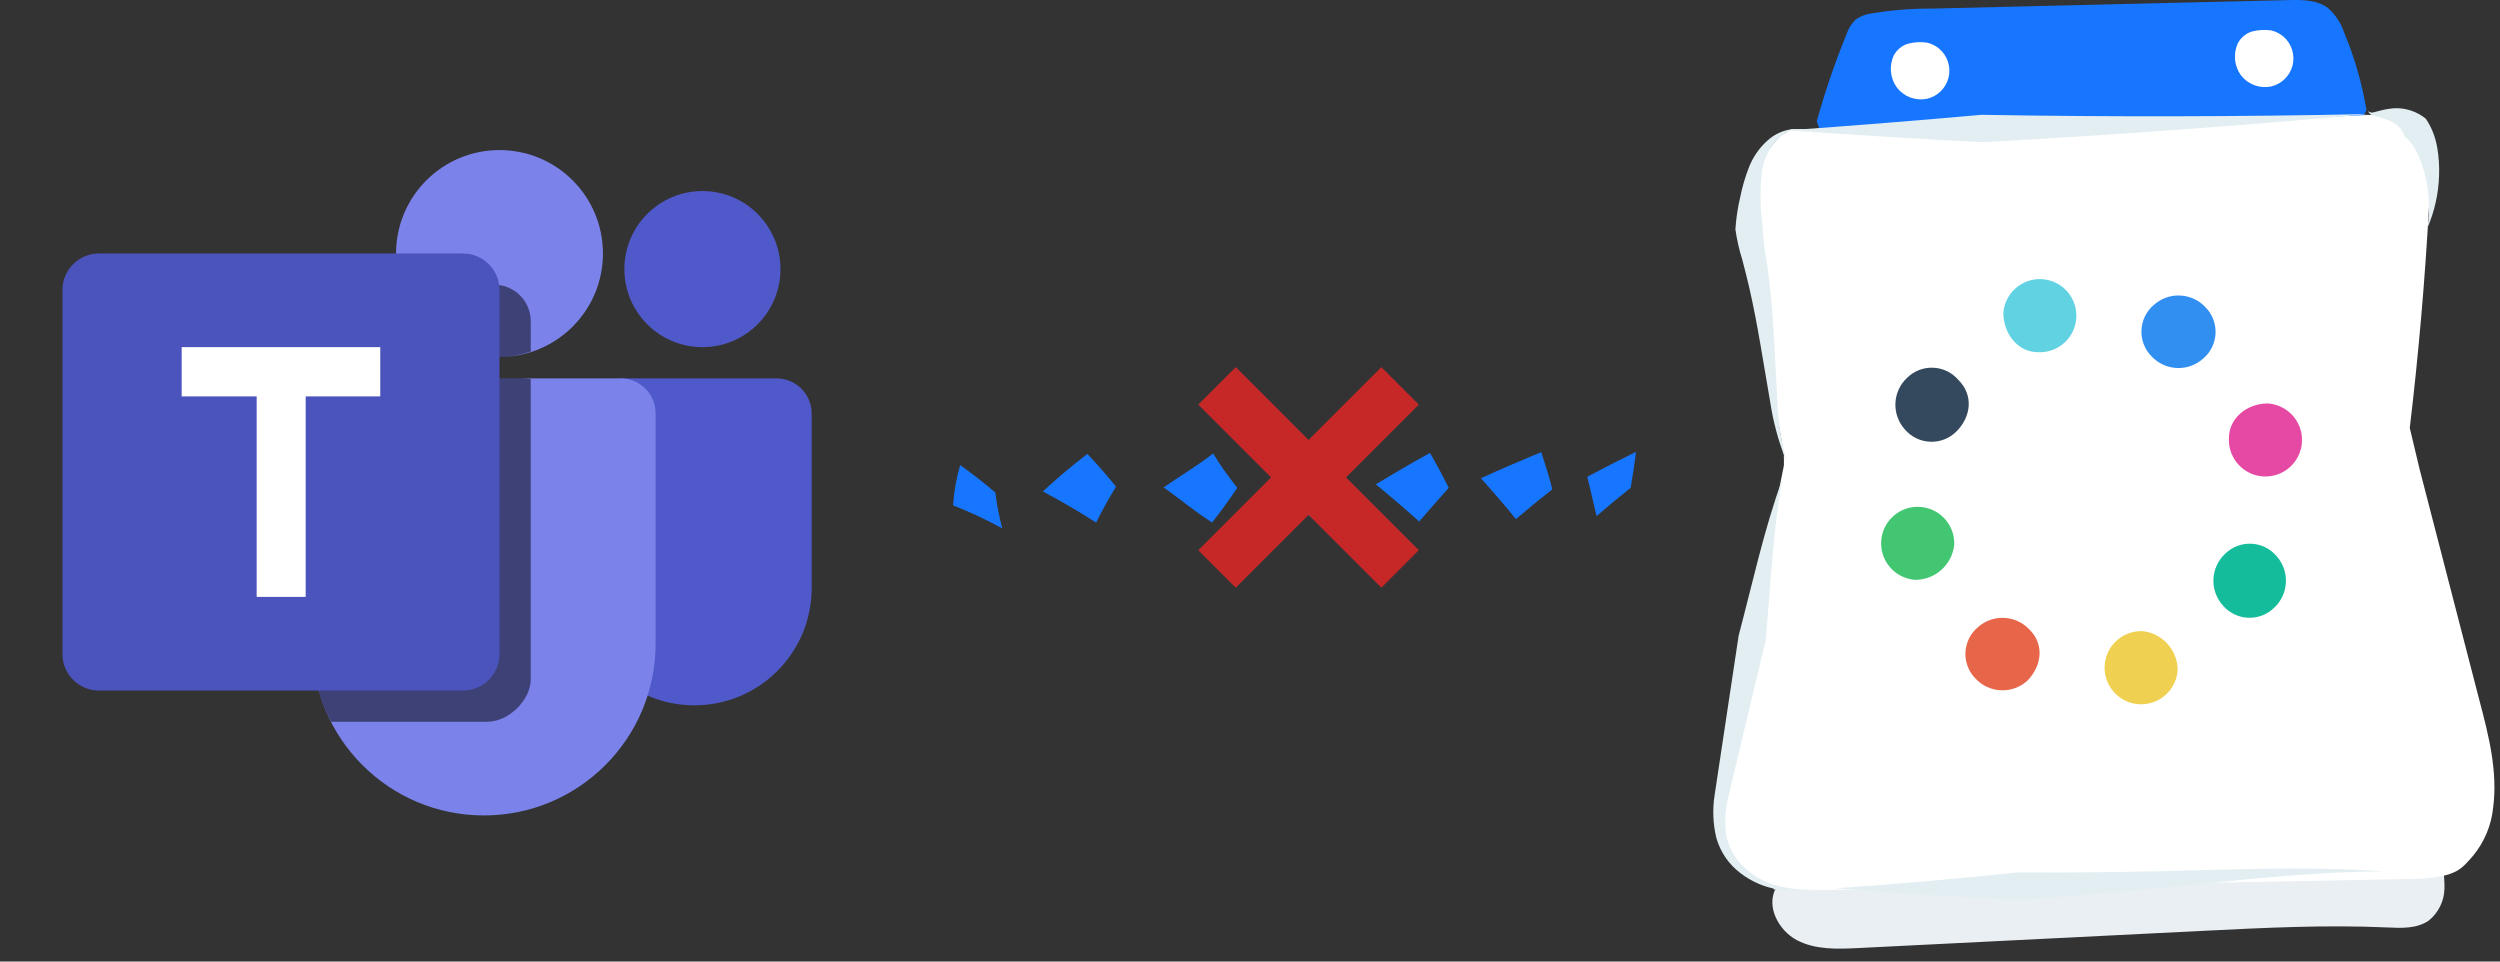 <svg width="143" height="55" viewBox="0 0 143 55" fill="none" xmlns="http://www.w3.org/2000/svg">
<rect x="0" y="0" width="143" height="55" fill="#333333" stroke="none"/>
<path d="M101.578 50.809C101.009 51.856 101.736 53.228 102.791 53.781C103.847 54.335 105.108 54.287 106.297 54.228L126.1 53.24C129.582 53.066 133.072 52.892 136.555 53.05C137.369 53.09 138.254 53.125 138.926 52.655C139.199 52.435 139.42 52.159 139.575 51.845C139.73 51.531 139.815 51.187 139.823 50.837C139.834 50.136 139.741 49.438 139.547 48.765C133.673 48.67 127.796 48.844 121.922 49.014C115.286 49.212 108.633 49.41 102.06 50.339C101.736 50.382 101.309 50.643 101.487 50.912" fill="#EAEFF4"/>
<path d="M135.361 6.287C135.104 4.759 134.673 3.265 134.076 1.836C133.897 1.308 133.583 0.835 133.167 0.464C132.547 -0.01 131.697 -0.014 130.914 0.006L110.479 0.492C109.315 0.485 108.152 0.581 107.005 0.777C106.696 0.821 106.402 0.937 106.147 1.117C105.903 1.354 105.721 1.647 105.617 1.97C104.953 3.593 104.386 5.253 103.918 6.943L104.677 9.03L118.653 9.974L134.203 8.729L135.361 6.287Z" fill="#1776FF"/>
<path d="M138.377 50.267C140.539 50.141 140.792 49.702 141.468 48.939C142.115 48.151 142.512 47.188 142.61 46.172C142.875 44.121 142.353 42.058 141.82 40.054L138.397 26.82L137.839 24.477C138.345 20.231 138.714 15.973 138.946 11.702C139.055 10.695 138.985 9.676 138.741 8.694C138.44 7.729 137.725 6.828 136.74 6.595L136.132 6.547C124.922 7.074 113.703 7.355 102.475 7.389L101.855 7.761C100.728 8.844 100.187 10.425 100.064 11.982C100.006 13.546 100.139 15.111 100.459 16.642L102.04 26.01V26.615L98.534 44.303C98.236 45.533 98.217 46.815 98.479 48.054C98.775 49.41 101.009 50.765 102.384 50.947L138.377 50.267Z" fill="white"/>
<path d="M109.108 2.508C108.766 2.622 108.483 2.864 108.317 3.184C108.184 3.478 108.131 3.803 108.164 4.125C108.197 4.446 108.316 4.753 108.507 5.014C108.705 5.269 108.971 5.464 109.274 5.577C109.577 5.689 109.905 5.714 110.222 5.65C110.519 5.582 110.792 5.434 111.009 5.22C111.227 5.007 111.381 4.738 111.455 4.442C111.529 4.146 111.519 3.836 111.427 3.546C111.335 3.255 111.164 2.996 110.934 2.796C110.728 2.62 110.483 2.496 110.218 2.437C109.847 2.386 109.469 2.41 109.108 2.508V2.508Z" fill="white"/>
<path d="M128.792 1.808C128.45 1.921 128.166 2.164 128.001 2.484C127.867 2.778 127.814 3.103 127.846 3.424C127.879 3.746 127.996 4.053 128.187 4.314C128.386 4.569 128.652 4.763 128.955 4.875C129.258 4.987 129.586 5.011 129.902 4.947C130.199 4.879 130.471 4.731 130.688 4.518C130.906 4.305 131.06 4.036 131.134 3.741C131.208 3.446 131.199 3.136 131.108 2.846C131.017 2.556 130.847 2.297 130.618 2.097C130.411 1.92 130.164 1.796 129.898 1.737C129.529 1.687 129.152 1.711 128.792 1.808V1.808Z" fill="white"/>
<path d="M102.677 7.374C102.142 7.529 101.678 7.867 101.368 8.33C101.065 8.768 100.866 9.27 100.787 9.796C100.662 10.868 100.676 11.95 100.831 13.018C100.839 13.538 100.894 14.056 100.993 14.567C101.08 15.125 101.159 15.694 101.222 16.255C101.348 17.382 101.427 18.508 101.491 19.627L101.665 22.975C101.709 24.085 101.874 25.188 102.159 26.263L102.182 26.346L102.135 26.275L101.993 26.07L102.159 26.259H102.131C101.719 25.212 101.426 24.122 101.258 23.01L100.696 19.706C100.507 18.607 100.301 17.516 100.056 16.445C99.933 15.907 99.795 15.378 99.661 14.864C99.481 14.293 99.349 13.709 99.265 13.117C99.304 12.507 99.394 11.901 99.534 11.306C99.651 10.717 99.819 10.139 100.036 9.579C100.259 9.003 100.612 8.486 101.068 8.069C101.505 7.654 102.075 7.407 102.677 7.374Z" fill="#E2EEF2"/>
<path d="M101.949 27.409C101.396 30.457 101.274 33.524 100.997 36.623L98.847 45.631C98.673 46.34 98.638 47.075 98.744 47.797C98.885 48.509 99.254 49.155 99.795 49.639C100.349 50.147 101.022 50.507 101.752 50.687C102.496 50.872 103.264 50.936 104.029 50.876C103.26 51.001 102.477 51.001 101.708 50.876C100.919 50.748 100.175 50.424 99.542 49.935C98.882 49.433 98.402 48.73 98.175 47.931C97.984 47.137 97.949 46.313 98.072 45.505L99.451 36.354C100.238 33.39 100.89 30.323 101.949 27.409Z" fill="#E2EEF2"/>
<path d="M104.989 50.809C108.481 50.572 111.959 50.269 115.424 49.9C118.902 49.924 122.383 49.881 125.867 49.773C129.353 49.682 132.859 49.599 136.341 49.84C132.851 49.86 129.385 50.204 125.918 50.556C122.452 50.908 118.962 51.232 115.471 51.469C111.969 51.316 108.475 51.096 104.989 50.809Z" fill="#E2EEF2"/>
<path d="M102.301 7.453C105.99 7.189 109.672 6.894 113.345 6.567C120.723 6.694 128.101 6.679 135.48 6.524C128.13 7.196 120.768 7.732 113.392 8.132C109.685 7.943 105.988 7.716 102.301 7.453Z" fill="#E2EEF2"/>
<path d="M135.464 6.358C135.507 6.397 135.56 6.424 135.617 6.435C135.674 6.446 135.733 6.441 135.788 6.421L136.151 6.326C136.417 6.256 136.688 6.211 136.962 6.192C137.613 6.166 138.251 6.378 138.756 6.788C139.089 7.285 139.311 7.847 139.408 8.437C139.5 8.965 139.536 9.502 139.515 10.037C139.484 11.065 139.26 12.077 138.855 13.022C138.999 12.052 138.958 11.064 138.736 10.109C138.519 9.192 138.136 8.263 137.551 7.812C137.49 7.628 137.393 7.459 137.265 7.314C137.138 7.168 136.982 7.05 136.808 6.966C136.592 6.861 136.367 6.777 136.136 6.717L135.74 6.618C135.645 6.575 135.487 6.488 135.464 6.358Z" fill="#E2EEF2"/>
<path d="M122.586 36.105C122.174 36.083 121.764 36.184 121.408 36.395C121.053 36.605 120.768 36.917 120.59 37.289C120.411 37.662 120.347 38.079 120.405 38.488C120.463 38.897 120.641 39.279 120.916 39.587C121.192 39.895 121.552 40.115 121.952 40.218C122.352 40.321 122.774 40.303 123.164 40.167C123.554 40.031 123.895 39.783 124.144 39.453C124.393 39.123 124.538 38.727 124.562 38.315C124.557 37.77 124.353 37.245 123.99 36.838C123.626 36.432 123.127 36.171 122.586 36.105V36.105Z" fill="#F0D050"/>
<path d="M116.076 36.003C115.699 35.601 115.179 35.364 114.629 35.341C114.079 35.318 113.541 35.511 113.132 35.88C112.92 36.059 112.747 36.279 112.626 36.528C112.504 36.777 112.435 37.049 112.423 37.325C112.412 37.602 112.458 37.879 112.559 38.137C112.659 38.395 112.813 38.629 113.009 38.825C113.387 39.225 113.906 39.462 114.457 39.485C115.007 39.508 115.544 39.315 115.954 38.947C116.815 38.07 116.938 36.841 116.076 36.003Z" fill="#E76548"/>
<path d="M111.78 31.192C111.802 30.779 111.701 30.37 111.49 30.014C111.28 29.659 110.968 29.374 110.596 29.195C110.223 29.017 109.806 28.953 109.397 29.011C108.988 29.069 108.606 29.247 108.298 29.523C107.99 29.798 107.77 30.158 107.667 30.558C107.564 30.958 107.581 31.38 107.718 31.77C107.854 32.16 108.102 32.501 108.432 32.75C108.762 32.999 109.158 33.144 109.57 33.168C110.116 33.163 110.64 32.959 111.047 32.596C111.453 32.232 111.714 31.733 111.78 31.192Z" fill="#42C671"/>
<path d="M112.025 21.738C111.845 21.527 111.624 21.355 111.376 21.234C111.127 21.113 110.856 21.044 110.579 21.033C110.303 21.021 110.027 21.067 109.769 21.167C109.511 21.267 109.276 21.42 109.08 21.615C108.678 21.993 108.441 22.513 108.418 23.064C108.395 23.615 108.589 24.154 108.958 24.564C109.137 24.774 109.358 24.946 109.607 25.067C109.855 25.188 110.127 25.257 110.403 25.268C110.68 25.28 110.956 25.234 111.214 25.134C111.472 25.034 111.706 24.881 111.902 24.686C112.764 23.825 112.886 22.599 112.025 21.738Z" fill="#35495E"/>
<path d="M116.566 20.145C116.979 20.166 117.388 20.066 117.744 19.855C118.099 19.645 118.384 19.334 118.562 18.961C118.741 18.589 118.805 18.172 118.748 17.763C118.69 17.355 118.512 16.972 118.237 16.664C117.962 16.356 117.602 16.136 117.202 16.032C116.802 15.929 116.381 15.946 115.991 16.081C115.601 16.217 115.26 16.465 115.01 16.794C114.761 17.123 114.615 17.519 114.59 17.931C114.622 19.16 115.464 20.145 116.566 20.145Z" fill="#60D2E2"/>
<path d="M123.076 20.39C123.454 20.79 123.974 21.027 124.524 21.05C125.074 21.073 125.611 20.88 126.021 20.512C126.233 20.333 126.405 20.112 126.527 19.863C126.649 19.614 126.718 19.342 126.73 19.065C126.741 18.788 126.695 18.511 126.594 18.253C126.493 17.994 126.34 17.759 126.143 17.564C125.766 17.163 125.246 16.926 124.696 16.903C124.146 16.88 123.609 17.073 123.199 17.441C122.987 17.62 122.814 17.841 122.692 18.09C122.57 18.34 122.502 18.611 122.49 18.888C122.478 19.166 122.525 19.442 122.626 19.701C122.726 19.959 122.88 20.194 123.076 20.39V20.39Z" fill="#308FF0"/>
<path d="M127.495 25.054C127.473 25.466 127.574 25.876 127.785 26.231C127.996 26.587 128.307 26.872 128.679 27.05C129.052 27.229 129.469 27.293 129.878 27.235C130.287 27.177 130.669 26.999 130.977 26.723C131.285 26.448 131.505 26.087 131.608 25.687C131.711 25.287 131.694 24.866 131.558 24.476C131.421 24.086 131.173 23.745 130.843 23.496C130.513 23.247 130.117 23.101 129.705 23.077C128.48 23.089 127.495 23.951 127.495 25.054Z" fill="#E549A3"/>
<path d="M127.27 31.682C126.868 32.06 126.631 32.581 126.608 33.132C126.585 33.683 126.779 34.221 127.148 34.631C127.327 34.842 127.548 35.013 127.797 35.134C128.045 35.256 128.317 35.324 128.593 35.336C128.87 35.347 129.146 35.301 129.403 35.201C129.661 35.101 129.896 34.949 130.092 34.754C130.494 34.376 130.732 33.855 130.754 33.304C130.777 32.753 130.584 32.215 130.215 31.805C130.035 31.594 129.814 31.423 129.566 31.301C129.317 31.18 129.046 31.112 128.769 31.1C128.493 31.089 128.217 31.134 127.959 31.235C127.701 31.335 127.466 31.487 127.27 31.682Z" fill="#14BC9B"/>
<path d="M93.276 27.901C92.605 28.435 91.95 28.975 91.323 29.522C91.15 28.782 90.972 28.026 90.795 27.269C91.691 26.792 92.618 26.319 93.577 25.848C93.497 26.542 93.387 27.222 93.276 27.901Z" fill="#1776FF"/>
<path d="M88.793 27.989C88.075 28.553 87.373 29.125 86.71 29.692C86.091 28.927 85.423 28.148 84.708 27.358C85.803 26.852 86.955 26.359 88.16 25.861C88.395 26.576 88.615 27.285 88.793 27.989Z" fill="#1776FF"/>
<path d="M82.869 27.903C82.291 28.547 81.727 29.19 81.176 29.831C80.39 29.123 79.564 28.414 78.696 27.703C79.688 27.102 80.72 26.498 81.795 25.907C82.174 26.547 82.545 27.266 82.869 27.903Z" fill="#1776FF"/>
<path d="M76.88 27.937L75.498 29.923C74.578 29.275 73.631 28.631 72.669 27.978C73.564 27.308 74.501 26.643 75.442 25.942L76.88 27.937Z" fill="#1776FF"/>
<path d="M70.77 27.903C70.331 28.562 69.853 29.226 69.333 29.885C68.305 29.239 67.509 28.544 66.558 27.883C67.484 27.227 68.553 26.61 69.393 25.937C69.776 26.594 70.266 27.249 70.77 27.903Z" fill="#1776FF"/>
<path d="M63.834 27.834C63.417 28.527 63.037 29.207 62.698 29.892C61.767 29.292 60.751 28.698 59.652 28.11C60.416 27.4 61.259 26.683 62.197 25.965C62.787 26.583 63.324 27.207 63.834 27.834Z" fill="#1776FF"/>
<path d="M56.934 28.174C57.015 28.862 57.148 29.548 57.334 30.228C56.451 29.739 55.509 29.297 54.517 28.907C54.565 28.135 54.7 27.365 54.922 26.605C55.635 27.115 56.31 27.637 56.934 28.174Z" fill="#1776FF"/>
<path d="M79.015 33.615L81.157 31.472L70.686 21L68.543 23.143L79.015 33.615Z" fill="#C62828"/>
<path d="M68.542 31.473L70.685 33.616L81.156 23.143L79.014 21L68.542 31.473Z" fill="#C62828"/>
<path d="M17.857 23.643V36.822C17.857 38.431 18.252 39.945 18.938 41.286H27.864C29.129 41.286 30.357 40.013 30.357 38.868V21.681L29.855 21.643H19.857C18.752 21.643 17.857 22.538 17.857 23.643" fill="black"/>
<path d="M28.274 16.286H22.959C23.72 18.675 25.931 20.416 28.572 20.416C29.199 20.416 29.79 20.293 30.358 20.112V18.37C30.358 17.223 29.42 16.286 28.274 16.286" fill="black"/>
<path d="M44.416 21.643H35.5L33.011 23.655V33.636C33.011 37.341 36.014 40.345 39.719 40.345C43.425 40.345 46.428 37.341 46.428 33.636V23.655C46.428 22.545 45.527 21.643 44.416 21.643" fill="#5059C9"/>
<path d="M44.643 15.393C44.643 17.859 42.645 19.857 40.179 19.857C37.713 19.857 35.714 17.859 35.714 15.393C35.714 12.927 37.713 10.928 40.179 10.928C42.645 10.928 44.643 12.927 44.643 15.393" fill="#5059C9"/>
<path d="M19.857 21.643H35.5C36.605 21.643 37.5 22.538 37.5 23.643V36.821C37.5 42.246 33.104 46.643 27.679 46.643C22.254 46.643 17.857 42.246 17.857 36.821V23.643C17.857 22.538 18.752 21.643 19.857 21.643" fill="#7B83EB"/>
<path d="M34.488 14.5C34.488 17.768 31.84 20.416 28.572 20.416C25.304 20.416 22.654 17.768 22.654 14.5C22.654 11.232 25.304 8.584 28.572 8.584C31.84 8.584 34.488 11.232 34.488 14.5" fill="#7B83EB"/>
<path opacity="0.5" fill-rule="evenodd" clip-rule="evenodd" d="M22.959 16.286H28.274C29.42 16.286 30.358 17.223 30.358 18.37V20.112C29.79 20.293 29.199 20.416 28.572 20.416C25.931 20.416 23.72 18.675 22.959 16.286ZM17.857 36.822V23.643C17.857 22.538 18.752 21.643 19.857 21.643H29.855L30.357 21.68V38.868C30.357 40.013 29.129 41.286 27.864 41.286H18.938C18.252 39.945 17.857 38.431 17.857 36.822Z" fill="black"/>
<path d="M26.488 39.5H5.654C4.51 39.5 3.572 38.562 3.572 37.416L3.572 16.584C3.572 15.438 4.51 14.5 5.654 14.5H26.488C27.634 14.5 28.572 15.438 28.572 16.584V37.416C28.572 38.562 27.634 39.5 26.488 39.5" fill="#4B53BC"/>
<path d="M21.751 22.674H17.485V34.142H14.681V22.674H10.392V19.856H21.751V22.674Z" fill="white"/>
</svg>
